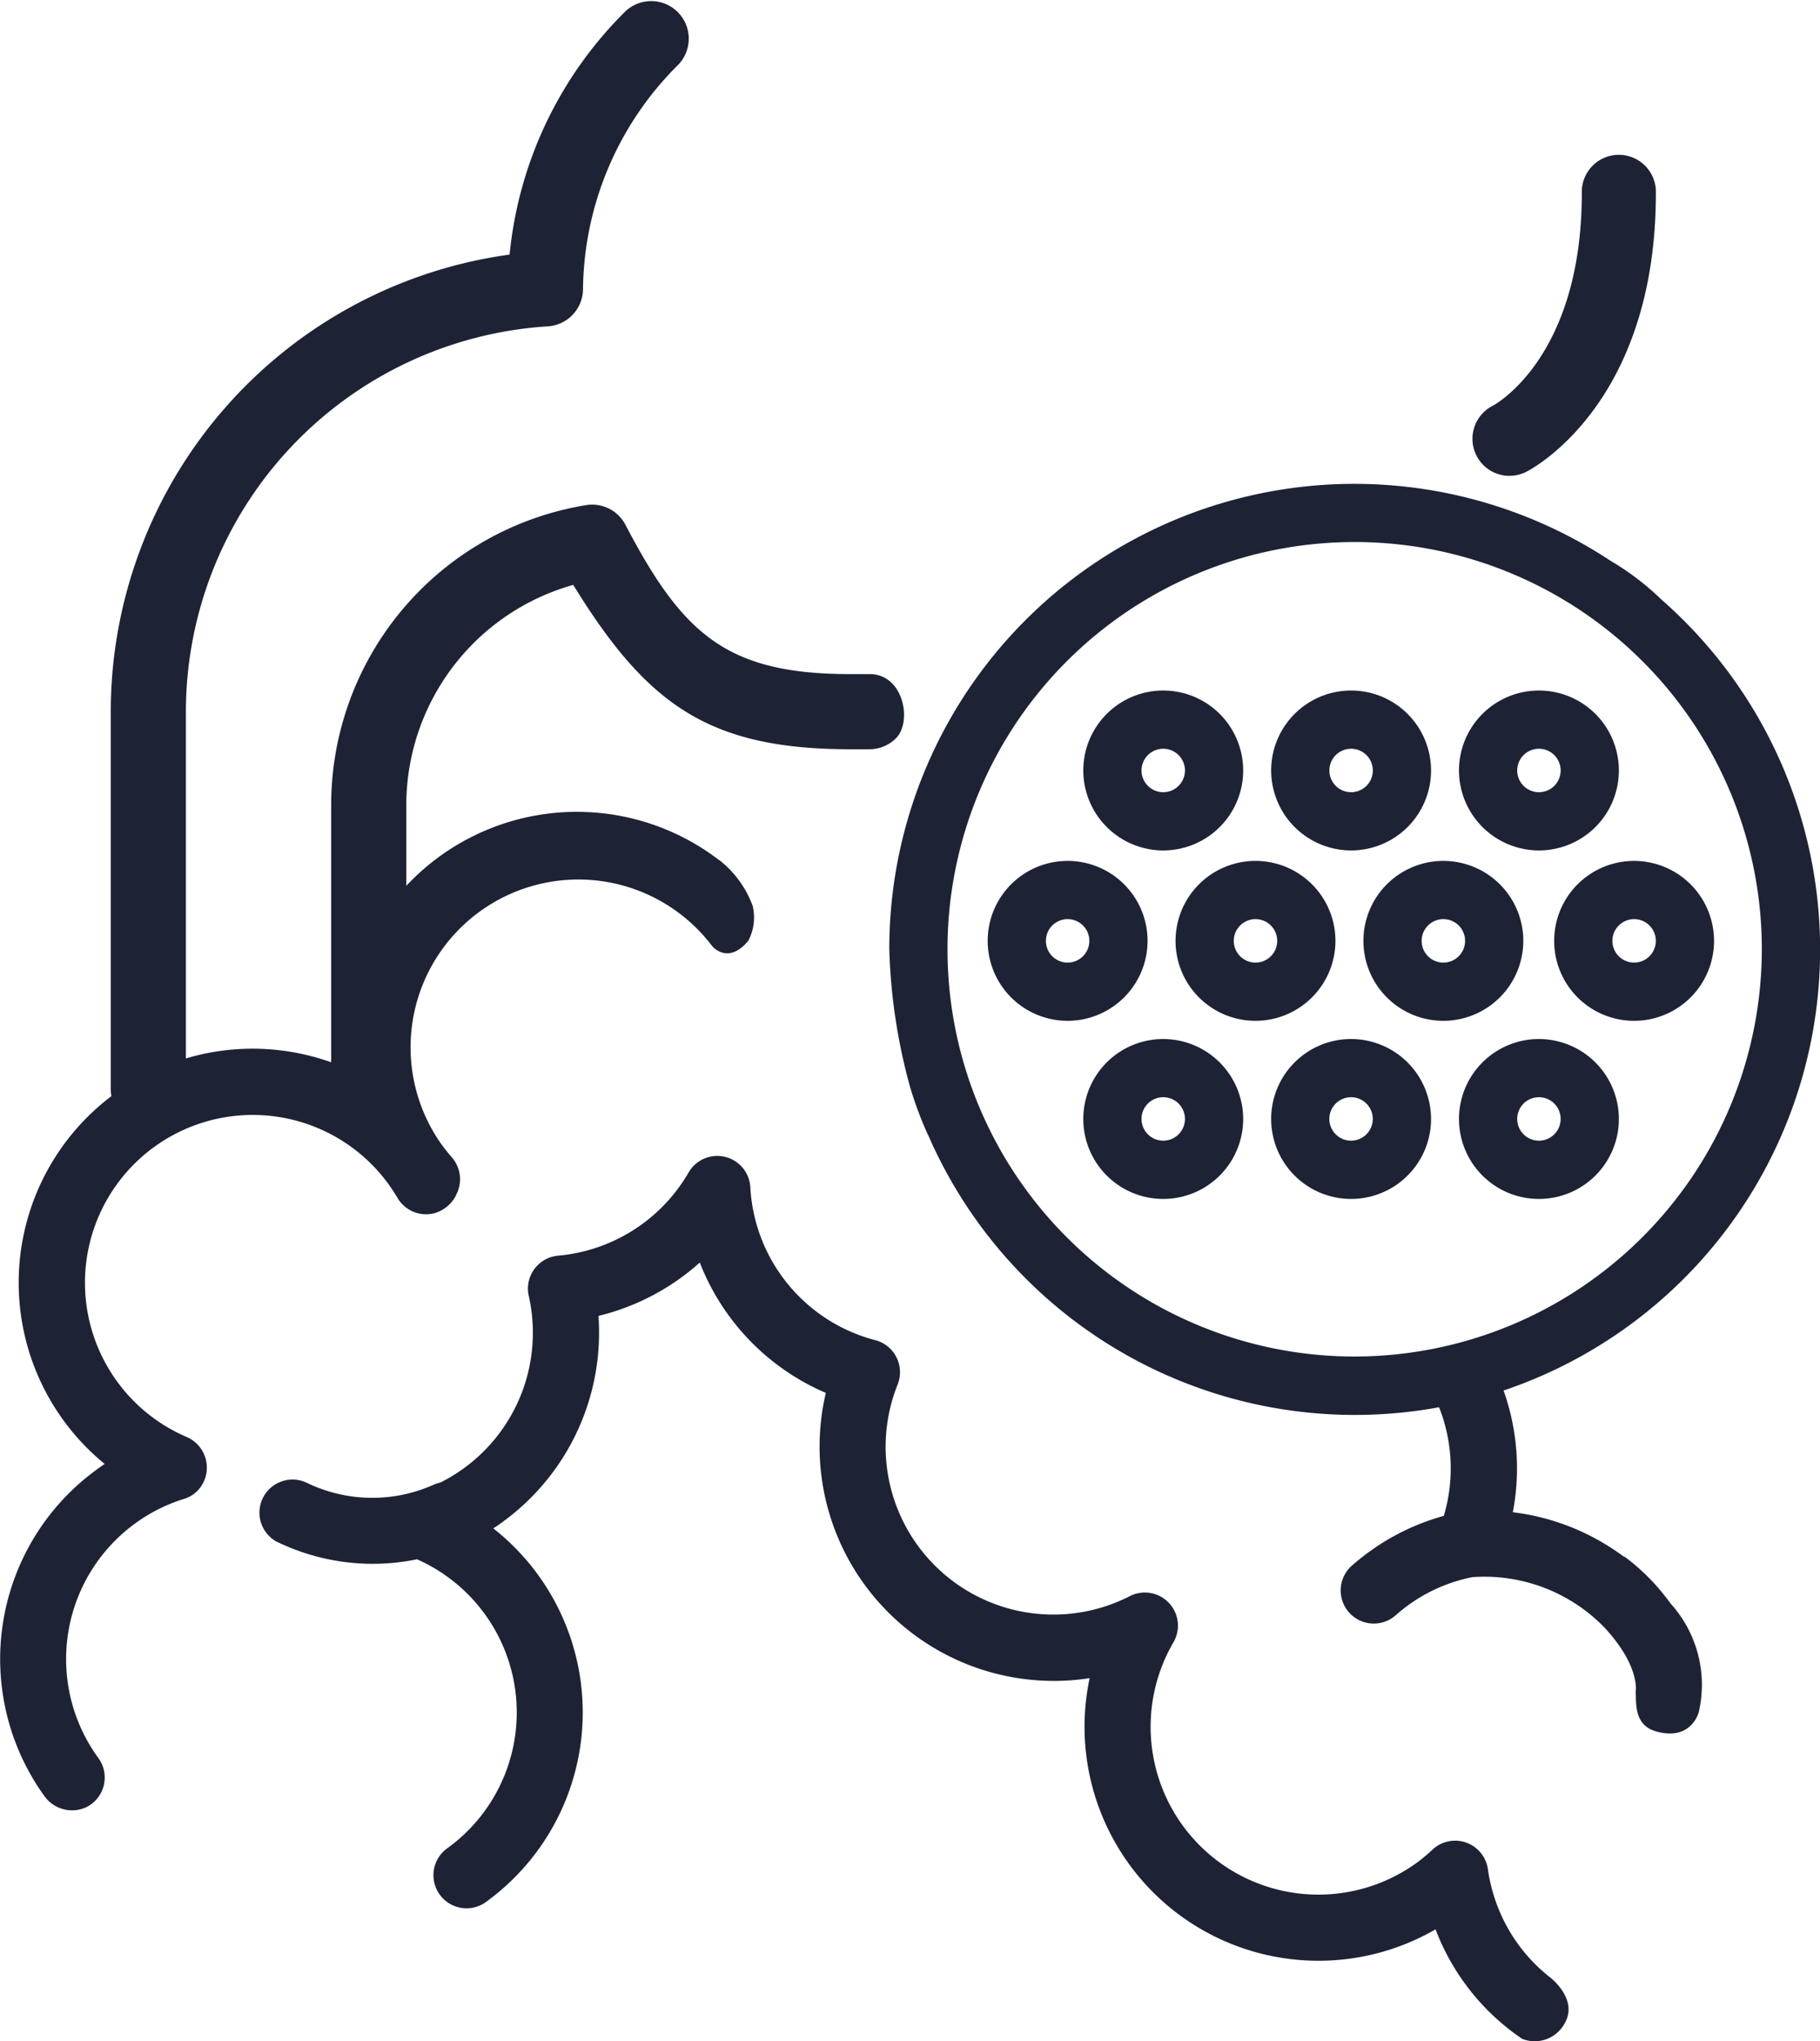 <svg xmlns="http://www.w3.org/2000/svg" width="42.393" height="47.535" viewBox="0 0 42.393 47.535">
  <g>
    <path d="M95.085,66.369A10.837,10.837,0,1,0,112.166,53.9a6.268,6.268,0,0,0-1.181-.9,10.833,10.833,0,0,0-16.805,9.044,13.458,13.458,0,0,0,.477,3.182,8.687,8.687,0,0,0,.429,1.151m9.934,5.151a9.484,9.484,0,1,1,9.484-9.484,9.494,9.494,0,0,1-9.484,9.484" transform="translate(-73.466 -39.937)" fill="#1e2235"/>
    <path d="M116.593,76.843a1.862,1.862,0,1,0-1.862-1.862,1.864,1.864,0,0,0,1.862,1.862m0-2.368a.506.506,0,1,1-.506.506.506.506,0,0,1,.506-.506" transform="translate(-89.498 -57.038)" fill="#1e2235"/>
    <path d="M136.488,76.843a1.862,1.862,0,1,0-1.862-1.862,1.864,1.864,0,0,0,1.862,1.862m0-2.368a.506.506,0,1,1-.506.506.506.506,0,0,1,.506-.506" transform="translate(-105.017 -57.038)" fill="#1e2235"/>
    <path d="M156.384,76.843a1.862,1.862,0,1,0-1.862-1.862,1.864,1.864,0,0,0,1.862,1.862m0-2.368a.506.506,0,1,1-.506.506.506.506,0,0,1,.506-.506" transform="translate(-120.538 -57.038)" fill="#1e2235"/>
    <path d="M116.593,110.021a1.862,1.862,0,1,0,1.862,1.862,1.864,1.864,0,0,0-1.862-1.862m0,2.367a.506.506,0,1,1,.506-.506.506.506,0,0,1-.506.506" transform="translate(-89.498 -85.824)" fill="#1e2235"/>
    <path d="M136.488,110.021a1.862,1.862,0,1,0,1.862,1.862,1.864,1.864,0,0,0-1.862-1.862m0,2.367a.506.506,0,1,1,.505-.506.506.506,0,0,1-.505.506" transform="translate(-105.017 -85.824)" fill="#1e2235"/>
    <path d="M156.384,110.021a1.862,1.862,0,1,0,1.862,1.862,1.864,1.864,0,0,0-1.862-1.862m0,2.367a.506.506,0,1,1,.506-.506.506.506,0,0,1-.506.506" transform="translate(-120.538 -85.824)" fill="#1e2235"/>
    <path d="M108.33,93.02a1.862,1.862,0,1,0-1.862,1.862,1.864,1.864,0,0,0,1.862-1.862m-1.862.506a.506.506,0,1,1,.506-.506.506.506,0,0,1-.506.506" transform="translate(-81.6 -71.109)" fill="#1e2235"/>
    <path d="M128.225,93.02a1.862,1.862,0,1,0-1.862,1.862,1.864,1.864,0,0,0,1.862-1.862m-1.862.506a.506.506,0,1,1,.506-.506.506.506,0,0,1-.506.506" transform="translate(-97.119 -71.109)" fill="#1e2235"/>
    <path d="M166.464,91.158a1.862,1.862,0,1,0,1.862,1.862,1.864,1.864,0,0,0-1.862-1.862m0,2.368a.506.506,0,1,1,.506-.506.506.506,0,0,1-.506.506" transform="translate(-128.401 -71.109)" fill="#1e2235"/>
    <path d="M148.121,93.02a1.862,1.862,0,1,0-1.862,1.862,1.864,1.864,0,0,0,1.862-1.862m-1.862.506a.506.506,0,1,1,.506-.506.506.506,0,0,1-.506.506" transform="translate(-112.639 -71.109)" fill="#1e2235"/>
    <path d="M22.732,6.734A7.463,7.463,0,0,1,24.95,1.508.875.875,0,0,0,23.722.262a9.22,9.22,0,0,0-2.7,5.667A10.751,10.751,0,0,0,11.732,16.55v8.819a.875.875,0,0,0,1.75,0V16.55A9,9,0,0,1,21.912,7.6a.875.875,0,0,0,.82-.864" transform="translate(-9.152 0)" fill="#1e2235"/>
    <path d="M47.609,57.385l-.431,0c-2.88,0-3.908-.909-5.252-3.478a.874.874,0,0,0-.919-.457,7.077,7.077,0,0,0-5.935,7v6.6a.875.875,0,1,0,1.75,0v-6.6a5.33,5.33,0,0,1,3.888-5.143c1.724,2.8,3.161,3.828,6.468,3.828l.431,0a.875.875,0,0,0,.62-.258c.383-.383.177-1.5-.62-1.492" transform="translate(-27.358 -41.686)" fill="#1e2235"/>
    <path d="M16.751,87.1a5.444,5.444,0,0,0-8.734,4.826,5.449,5.449,0,0,0-5.579,9.235q-.1.069-.2.142a5.455,5.455,0,0,0-1.21,7.585A.792.792,0,0,0,2,109.16a.771.771,0,0,0,.291-1.15,3.908,3.908,0,0,1,1.986-6.032.737.737,0,0,0,.422-.317.777.777,0,0,0-.351-1.127,3.908,3.908,0,1,1,4.693-5.9,3.956,3.956,0,0,1,.218.332.772.772,0,0,0,.875.352.816.816,0,0,0,.489-.414l0-.007a.773.773,0,0,0-.1-.877c-.086-.1-.166-.2-.239-.3a3.908,3.908,0,0,1,6.307-4.615c.005.007.373.441.841-.131a1.167,1.167,0,0,0,.1-.808,2.416,2.416,0,0,0-.783-1.072" transform="translate(0 -67.069)" fill="#1e2235"/>
    <path d="M56.744,140.761A3.917,3.917,0,0,1,56.03,139a.771.771,0,0,0-1.287-.459,3.965,3.965,0,0,1-.357.3,3.908,3.908,0,0,1-5.68-5.125.771.771,0,0,0-1.018-1.074,3.907,3.907,0,0,1-5.406-4.931.771.771,0,0,0-.521-1.031,3.9,3.9,0,0,1-2.911-3.563.771.771,0,0,0-1.437-.343,3.91,3.91,0,0,1-3.039,1.938.771.771,0,0,0-.685.936,3.9,3.9,0,0,1-2.059,4.348.775.775,0,0,0-.153.049,3.5,3.5,0,0,1-2.936-.033.771.771,0,0,0-.744,1.35,5.109,5.109,0,0,0,3.289.421,3.9,3.9,0,0,1,.715,6.723.771.771,0,1,0,.909,1.245,5.45,5.45,0,0,0,.153-8.688c.077-.05.152-.1.227-.157a5.449,5.449,0,0,0,2.223-4.791,5.466,5.466,0,0,0,2.36-1.243,5.452,5.452,0,0,0,2.936,3.036,5.456,5.456,0,0,0,6.145,6.643,5.449,5.449,0,0,0,8.057,5.85,5.389,5.389,0,0,0,2.018,2.55.791.791,0,0,0,.985-.354c.338-.563-.332-1.075-.332-1.075a3.884,3.884,0,0,1-.737-.76" transform="translate(-21.373 -95.47)" fill="#1e2235"/>
    <path d="M148.588,148.036c-.03-.016-.077-.052-.145-.1a5.422,5.422,0,0,0-2.46-.944,5.4,5.4,0,0,0-.617-3.706l-1.331.779a3.876,3.876,0,0,1,.341,3.011,5.427,5.427,0,0,0-2.151,1.168.771.771,0,0,0,1.026,1.151,3.8,3.8,0,0,1,1.786-.891,3.894,3.894,0,0,1,3.081,1.174c.846.912.726,1.5.726,1.5.019.249-.047.766.47.916.83.24,1-.447,1-.447a2.821,2.821,0,0,0-.643-2.514c-.015-.021-.033-.042-.05-.064a4.95,4.95,0,0,0-1.031-1.039" transform="translate(-110.745 -111.775)" fill="#1e2235"/>
    <path d="M156.814,23.977a.863.863,0,0,1-.387-1.635c.075-.04,2.07-1.152,2.07-4.949a.863.863,0,1,1,1.725,0c0,4.921-2.9,6.43-3.023,6.492a.862.862,0,0,1-.386.091" transform="translate(-121.652 -12.895)" fill="#1e2235"/>
  </g>
</svg>